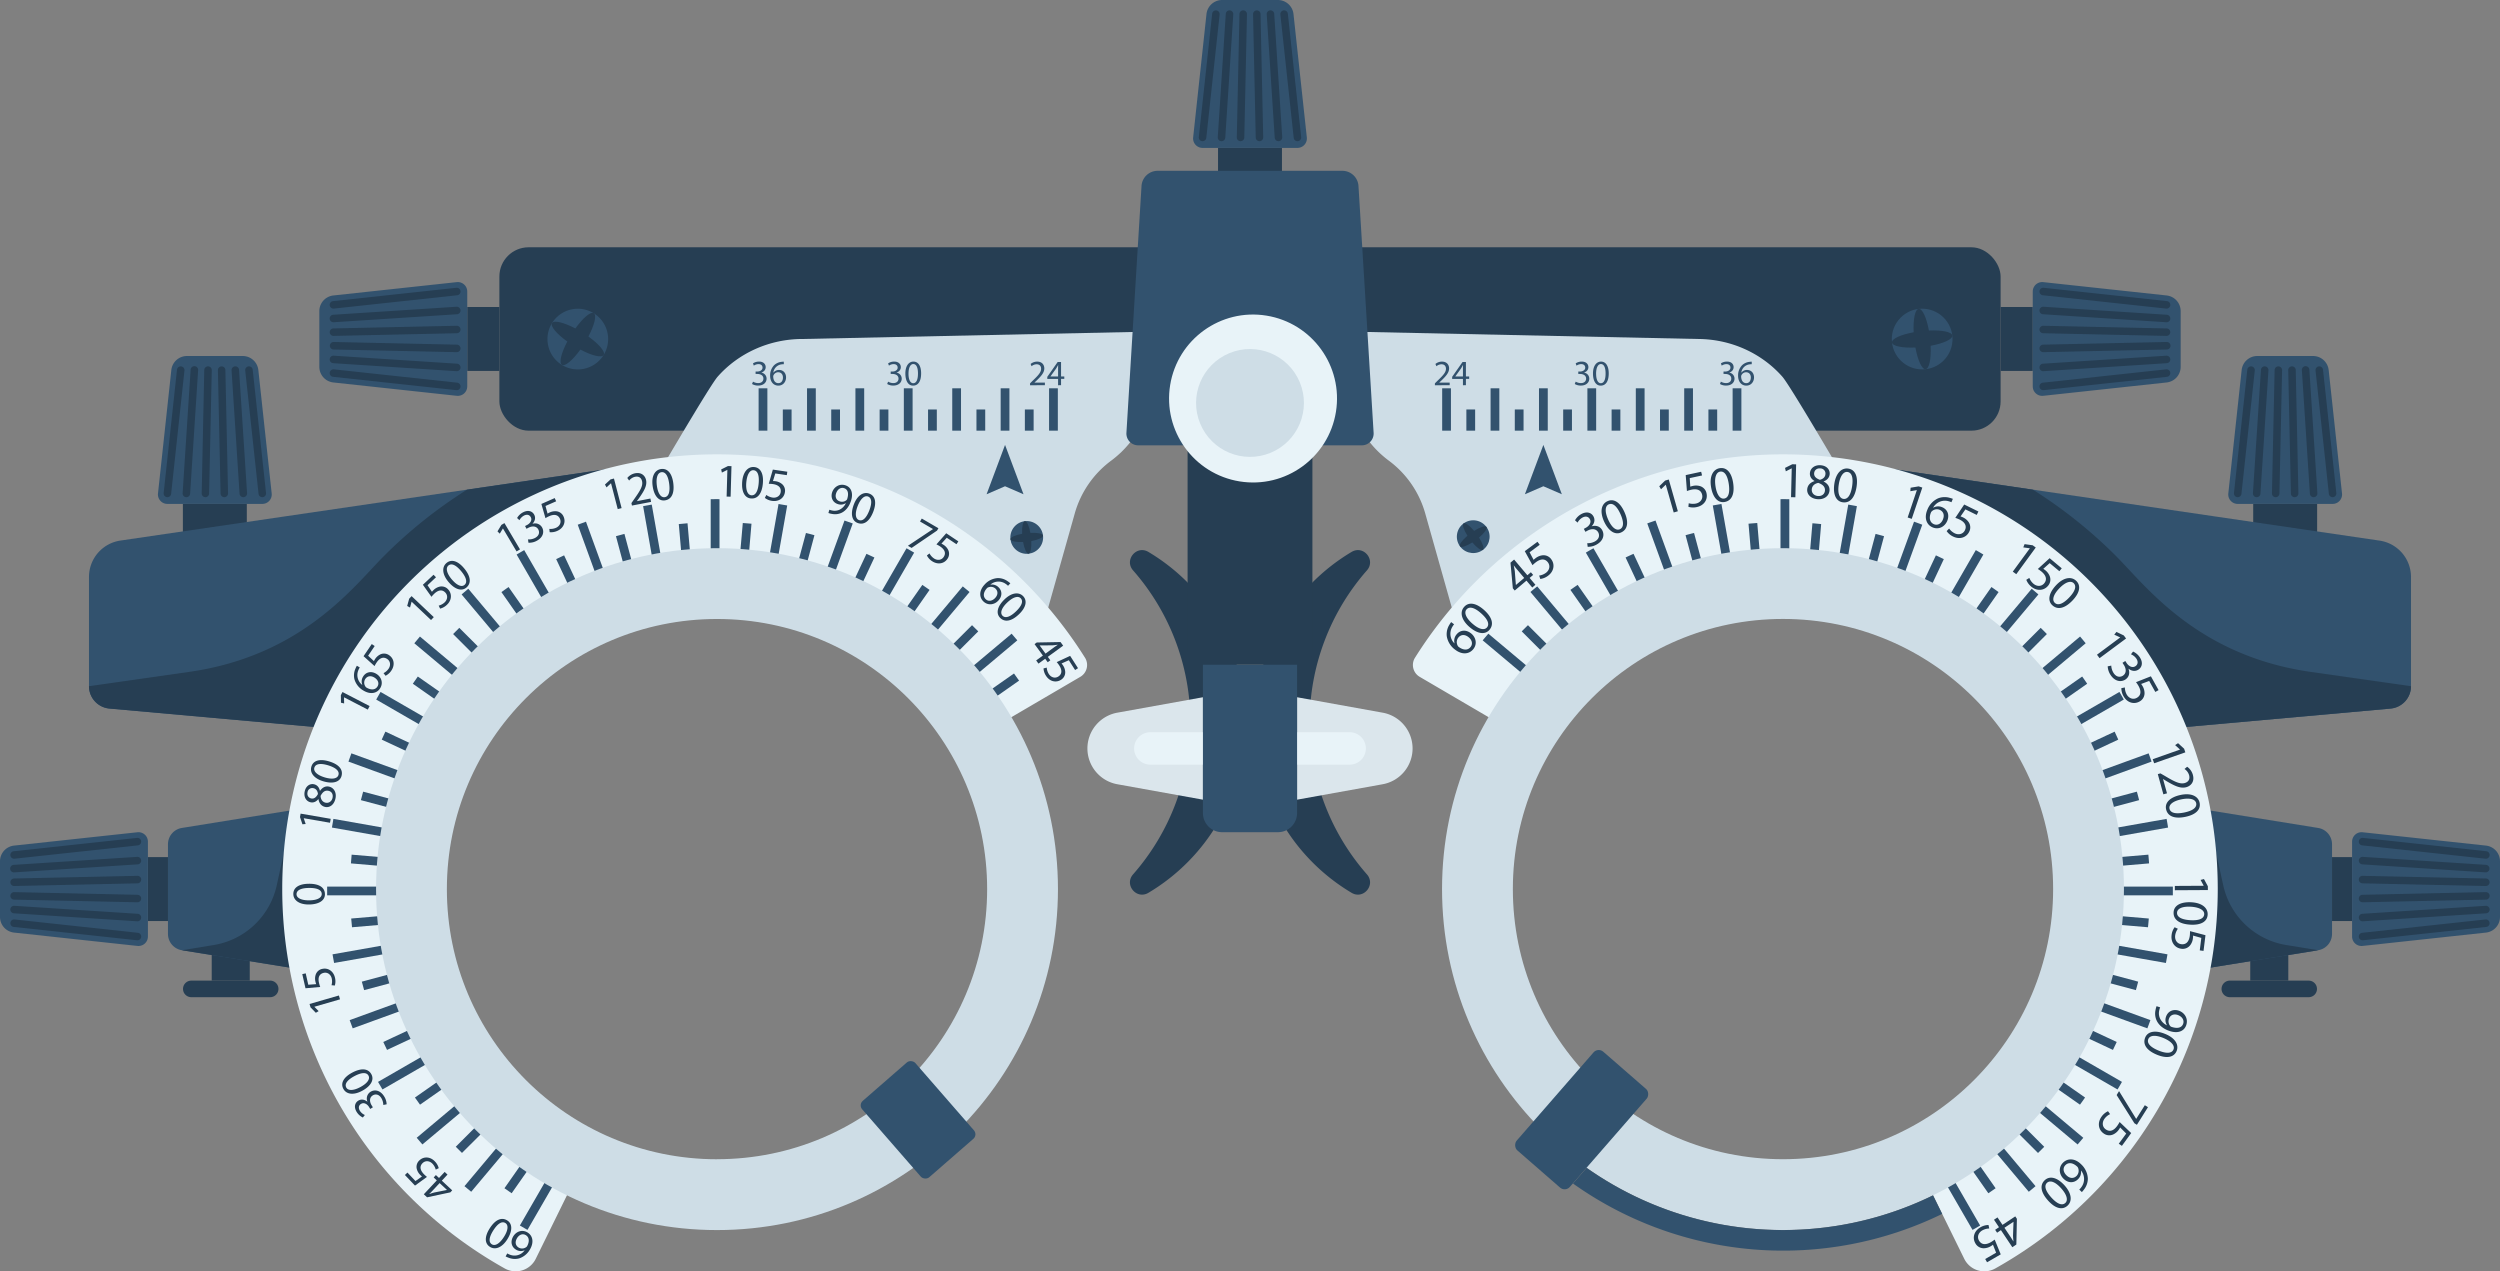 <?xml version="1.0" encoding="UTF-8"?>
<svg xmlns="http://www.w3.org/2000/svg" id="_лой_1" data-name="—лой_1" viewBox="0 0 2062.84 1049.01">
  <rect x="0" y="0" width="2062.84" height="1049.01" fill="#808080" stroke="none"/>
  <defs>
    <style>.cls-1{fill:#263e53}.cls-2{fill:#32526e}.cls-3{fill:#cedde6}.cls-4{fill:#dbe6ec}.cls-5{fill:#e8f3f8}</style>
  </defs>
  <path class="cls-1" transform="rotate(90 2270.7 651.17)" d="M2035.33 1009.92H2072.97V1062.67H2035.33z"></path>
  <path class="cls-2" d="M2090.06 907.07l11 101.76a7.81 7.81 0 0 1-7.76 8.65H2015a7.8 7.8 0 0 1-7.76-8.65l11-101.76a13 13 0 0 1 13-11.64h45.88a13 13 0 0 1 12.94 11.64z" transform="translate(-168.58 -601.68)"></path>
  <path class="cls-1" d="M2093.29 1011.93h.34a3.11 3.11 0 0 0 2.75-3.42l-11-101.76a3.1 3.1 0 0 0-6.17.66l11 101.76a3.11 3.11 0 0 0 3.08 2.76zm-15.66 0h.21a3.09 3.09 0 0 0 2.89-3.3l-6.59-101.76a3.11 3.11 0 1 0-6.2.4l6.6 101.76a3.1 3.1 0 0 0 3.09 2.9zm-15.63 0h.07a3.09 3.09 0 0 0 3-3.17L2062.88 907a3.1 3.1 0 1 0-6.2.14l2.2 101.76a3.09 3.09 0 0 0 3.12 3.03zm-15.68 0a3.1 3.1 0 0 0 3.1-3l2.2-101.76a3.1 3.1 0 0 0-3-3.17 3.06 3.06 0 0 0-3.17 3l-2.2 101.76a3.09 3.09 0 0 0 3 3.17zm-15.66 0a3.11 3.11 0 0 0 3.1-2.9l6.59-101.76a3.1 3.1 0 1 0-6.19-.4l-6.6 101.76a3.11 3.11 0 0 0 2.9 3.3zm-15.66 0a3.09 3.09 0 0 0 3.08-2.77l11-101.76a3.1 3.1 0 0 0-6.17-.66l-11 101.76a3.11 3.11 0 0 0 2.76 3.42z" transform="translate(-168.58 -601.68)"></path>
  <path class="cls-2" d="M1702.81 1028.19l113.85 25.81 106.83 151.91 217.63-19.55a18.56 18.56 0 0 0 16.87-18.46v-90.11a30.36 30.36 0 0 0-26.12-30.06l-416.14-61.14z" transform="translate(-168.58 -601.68)"></path>
  <path class="cls-1" d="M1196.08 1197.74a163.57 163.57 0 0 1-79.9 140.63c-9.85 5.88-20.22-6.62-12.65-15.23a190 190 0 0 0 0-250.8c-7.57-8.61 2.8-21.11 12.65-15.24a163.6 163.6 0 0 1 79.9 140.64zm7.84 0a163.57 163.57 0 0 0 79.9 140.63c9.85 5.88 20.22-6.62 12.65-15.23a190 190 0 0 1 0-250.8c7.57-8.61-2.8-21.11-12.65-15.24a163.6 163.6 0 0 0-79.9 140.64z" transform="translate(-168.58 -601.68)"></path>
  <path class="cls-1" d="M979.92 354.77h103v182.84a10.85 10.85 0 0 1-10.85 10.85h-81.3a10.85 10.85 0 0 1-10.85-10.85V354.77z"></path>
  <rect class="cls-1" x="412.06" y="204.04" width="1238.71" height="151.32" rx="24.1"></rect>
  <path class="cls-3" d="M1118.6 875.28l-287.7 6.1c-27.95 0-53.32 12-70.19 31.14-10.13 11.5-109.1 183.69-109.1 183.69l379.72 14.5 24.15-85.63a81.88 81.88 0 0 1 30.12-43.41c20.84-15.56 33-39.3 33-64.43z" transform="translate(-168.58 -601.68)"></path>
  <path class="cls-1" transform="rotate(90 562.4 651.17)" d="M327.03 1009.92H364.67V1062.67H327.03z"></path>
  <path class="cls-1" transform="rotate(90 1416.55 357.42)" d="M1181.18 716.18H1218.82V768.93H1181.18z"></path>
  <path class="cls-1" d="M385.54 253.32H412.06V306.07H385.54z"></path>
  <path class="cls-2" d="M697.19 1028.19L583.34 1054l-106.83 151.87-217.63-19.55a18.56 18.56 0 0 1-16.88-18.46v-90.11a30.36 30.36 0 0 1 26.12-30.06l416.14-61.14z" transform="translate(-168.58 -601.68)"></path>
  <path class="cls-1" d="M697.19 1028.2L583.34 1054l-106.83 151.9-217.63-19.55a18.55 18.55 0 0 1-16.88-18.49l82.58-11.77c93.89-13.39 136.32-71.13 160.8-95.61a391.23 391.23 0 0 1 68.62-54.79l130.25-19.14zm1005.62 0l113.85 25.8 106.83 151.9 217.63-19.55a18.55 18.55 0 0 0 16.87-18.46l-82.58-11.77c-93.89-13.39-136.32-71.13-160.8-95.61a391.23 391.23 0 0 0-68.63-54.79l-130.25-19.14z" transform="translate(-168.58 -601.68)"></path>
  <path class="cls-1" d="M174.69 782.03H206.09V809.14H174.69z"></path>
  <path class="cls-2" d="M435.43 1404.59l-116.8-18.84a13.62 13.62 0 0 1-11.45-13.45v-74a13.62 13.62 0 0 1 11.45-13.45l116.8-18.85z" transform="translate(-168.58 -601.68)"></path>
  <path class="cls-1" d="M435.43 1266v138.6l-116.8-18.84 26.29-4.3a63.75 63.75 0 0 0 52-49.2l13.7-62.26z" transform="translate(-168.58 -601.68)"></path>
  <path class="cls-1" d="M122.05 707.23H138.6V759.98H122.05z"></path>
  <path class="cls-1" d="M391.5 1424.5h-65.07a6.83 6.83 0 0 1-6.83-6.83 6.83 6.83 0 0 1 6.83-6.84h65.07a6.84 6.84 0 0 1 6.84 6.84 6.83 6.83 0 0 1-6.84 6.83z" transform="translate(-168.58 -601.68)"></path>
  <path class="cls-4" d="M1090.54 1248.79l70.62 12.73V1177l-70.62 12.73a30 30 0 0 0-24.69 29.55 30 30 0 0 0 24.69 29.51zm218.92 0l-70.62 12.73V1177l70.62 12.73a30 30 0 0 1 24.69 29.55 30 30 0 0 1-24.69 29.51z" transform="translate(-168.58 -601.68)"></path>
  <path class="cls-5" d="M1282.23 1232.62h-164.46a13.38 13.38 0 0 1-13.38-13.37 13.38 13.38 0 0 1 13.38-13.38h164.46a13.38 13.38 0 0 1 13.38 13.38 13.38 13.38 0 0 1-13.38 13.37z" transform="translate(-168.58 -601.68)"></path>
  <path class="cls-2" d="M992.58 548.47h77.69v122.4a15.8 15.8 0 0 1-15.8 15.8h-46.09a15.8 15.8 0 0 1-15.8-15.8v-122.4z"></path>
  <path class="cls-5" d="M610.62 1640.42a18.43 18.43 0 0 1-25.6 7.89 358.7 358.7 0 1 1 478.79-504 11.32 11.32 0 0 1-3.81 15.84l-74.44 43.58c-46.7-79.76-133-129.32-225.35-129.32-143.86 0-260.91 117-260.91 260.91 0 100.31 56 190.11 146.08 234.36z" transform="translate(-168.58 -601.68)"></path>
  <path class="cls-1" d="M587.14 1635.92a12.21 12.21 0 0 0 2.31 1.1 10.25 10.25 0 0 0 12-3.6l-.1-.06a7.52 7.52 0 0 1-6.74-.4c-3.9-2.15-5.09-6.49-2.71-10.8 2.23-4 7-6.25 11.62-3.72s5.78 8 2.61 13.72a15.88 15.88 0 0 1-9.22 7.88 13.78 13.78 0 0 1-8.87-.65 16.3 16.3 0 0 1-2.26-1zm7.88-12.26c-1.74 3.16-1 6 1.75 7.57a5.62 5.62 0 0 0 5.78-.35 2.9 2.9 0 0 0 1.07-1.14c1.94-3.67 1.76-7.27-1.36-9-2.58-1.42-5.49-.24-7.26 2.92zm-22.38-8.38c4.59-7.24 9.81-9.54 14.53-6.54 4.16 2.64 4.51 8.32.1 15.4s-10.1 9.12-14.42 6.38c-4.49-2.84-4.51-8.46-.21-15.24zm11.77 7c3.52-5.53 3.81-9.76 1.19-11.42-3-1.87-6.54.68-10 6.11-3.33 5.25-4.17 9.54-1.18 11.43 2.58 1.6 6.31-.32 9.99-6.12zm-46.58-51.4l-4.68 5 8.56 8-1.53 1.65-19.2 4.1-2.69-2.51 10.71-11.45-2.58-2.41 1.82-2 2.58 2.41 4.68-5zm-6.51 7l-5.74 6.16c-.9 1-1.82 1.9-2.78 2.81l.09.08c1.57-.55 2.76-.92 4.07-1.29l10.35-2.07.06-.06zm-26.55-8.67l6.63 7 5.36-3.77a12.67 12.67 0 0 1-1.52-1.38 10.65 10.65 0 0 1-2.77-4.87 7.16 7.16 0 0 1 2.21-7.07c3.56-3.4 8.93-3.11 12.7.85a12.32 12.32 0 0 1 3.21 5.62l-2.47 1.18a11.22 11.22 0 0 0-2.7-4.87c-2.22-2.33-5.64-2.88-8.08-.55s-2.52 5.45.95 9.1a26.18 26.18 0 0 0 2.61 2.34l-9.89 7.17-8.32-8.74zm-19.92-55.78a11.31 11.31 0 0 0-1.57-5.59c-2.3-3.73-5.39-3.42-7.15-2.29-3 1.89-2.61 5.39-.88 8.2l1 1.61-2.18 1.35-1-1.62c-1.3-2.12-4-4.12-6.58-2.55-1.72 1-2.56 3.08-.92 5.76a9.25 9.25 0 0 0 4.07 3.41l-1.65 2.07a12.12 12.12 0 0 1-5.11-4.6c-2.6-4.23-1.27-7.69 1.34-9.3 2.21-1.36 4.91-1.2 7.49.85h.07a6.56 6.56 0 0 1 2.56-8.18c3.44-2.12 8.09-1.29 11.26 3.86a12.8 12.8 0 0 1 2 6.47zm-25.66-26.69c7.55-4 13.22-3.49 15.86 1.43 2.33 4.34-.16 9.46-7.47 13.48s-13.27 3-15.69-1.53c-2.52-4.68.22-9.58 7.3-13.38zm6.81 11.88c5.78-3.1 8.11-6.64 6.64-9.37-1.65-3.08-6-2.62-11.7.42-5.47 2.94-8.31 6.27-6.64 9.38 1.41 2.63 5.7 2.82 11.7-.43zm-38-66.24v.07l3.5 3.55-2.32 1.36-4.37-4.47-.81-2.79 24.22-7 .92 3.17zm-7.17-27.55l2.11 9.38 6.53-.48a13.29 13.29 0 0 1-.6-2 10.56 10.56 0 0 1 .13-5.59 7.18 7.18 0 0 1 5.52-5c4.81-1.08 9.26 1.93 10.46 7.27a12.22 12.22 0 0 1-.13 6.47l-2.72-.26a11.28 11.28 0 0 0 .18-5.57c-.71-3.14-3.36-5.37-6.65-4.62s-5 3.38-3.85 8.3a24.76 24.76 0 0 0 1 3.34l-12.16 1.07-2.65-11.68zm2.46-73.92c8.57-.1 13.34 3 13.4 8.61.05 4.93-4.52 8.32-12.86 8.49s-13.15-3.5-13.21-8.62c-.06-5.32 4.64-8.39 12.67-8.48zm.54 13.68c6.55-.07 10.26-2.13 10.22-5.23 0-3.49-4.13-5.11-10.57-5-6.2.06-10.26 1.7-10.22 5.23.03 2.95 3.74 5.08 10.57 5zm-4.62-67.77v.07l1.58 4.72-2.67.21-2-5.93.49-2.86 24.84 4.29-.56 3.25zm17.55-9.33c-3.1-.73-4.85-3.09-5.42-6.42h-.13c-1.92 2.42-4.31 3.09-6.43 2.59-3.89-.91-5.76-4.82-4.74-9.12 1.12-4.76 4.66-6.44 7.72-5.72 2.08.49 4.06 2 4.79 5.4h.11c1.93-2.77 4.53-4.15 7.51-3.45 4.27 1 6.28 5.34 5.17 10-1.21 5.23-5 7.57-8.58 6.72zm-11.47-7c2.46.58 4.22-1 5.64-3.62-.22-2.28-1.35-4.26-3.58-4.79a3.92 3.92 0 0 0-5 3.21c-.63 2.76.83 4.71 2.94 5.2zm14.43-6.25c-3-.7-4.91 1-6.63 4.14.15 3.06 1.67 5 4 5.61s5.1-.68 5.84-3.81-.68-5.35-3.21-5.94zm.38-24.31c8.21 2.46 11.83 6.86 10.23 12.21-1.42 4.72-6.8 6.59-14.81 4.27s-11.51-7.26-10-12.16c1.48-5.09 6.89-6.63 14.58-4.32zm-3.56 13.22c6.28 1.88 10.42 1 11.31-2 1-3.35-2.41-6.11-8.58-8-5.94-1.78-10.3-1.43-11.31 2-.86 2.9 2.04 6.03 8.58 8zm15.91-66.1v.07l.08 5-2.61-.6-.09-6.25 1.34-2.58 22.39 11.59-1.52 2.92zm13-24.62a12.27 12.27 0 0 0-1.18 2.28 10.24 10.24 0 0 0 3.2 12.12l.06-.1a7.51 7.51 0 0 1 .62-6.72c2.29-3.83 6.66-4.88 10.89-2.36 4 2.37 6 7.25 3.33 11.75s-8.16 5.51-13.79 2.15a15.76 15.76 0 0 1-7.57-9.49 13.64 13.64 0 0 1 .94-8.83 15.41 15.41 0 0 1 1.1-2.23zm12 8.29c-3.1-1.85-6-1.2-7.63 1.5a5.61 5.61 0 0 0 .18 5.78 3 3 0 0 0 1.1 1.11c3.61 2.06 7.21 2 9-1.06 1.52-2.53.44-5.48-2.66-7.33zm.29-25.97l-5.41 8 4.8 4.45a14.46 14.46 0 0 1 1-1.79 10.76 10.76 0 0 1 4.18-3.72 7.18 7.18 0 0 1 7.39.67c4.07 2.77 4.91 8.08 1.83 12.6a12.31 12.31 0 0 1-4.82 4.32l-1.67-2.17a11.28 11.28 0 0 0 4.19-3.67c1.81-2.66 1.63-6.11-1.15-8s-5.87-1.32-8.71 2.84a28.45 28.45 0 0 0-1.74 3l-9.08-8.16 6.79-10zm30.51-36.57h-.05l-1.3 4.81-2.34-1.31 1.65-6 2-2.11 18.3 17.33-2.27 2.39zm20.09-20.18l-7 6.58L525 1090a14.22 14.22 0 0 1 1.4-1.52 10.57 10.57 0 0 1 4.89-2.72 7.19 7.19 0 0 1 7.06 2.26c3.36 3.59 3 9-1 12.7a12.37 12.37 0 0 1-5.64 3.16l-1.15-2.48a11.25 11.25 0 0 0 4.88-2.66c2.35-2.21 2.93-5.62.62-8.08s-5.43-2.56-9.11.88a27 27 0 0 0-2.36 2.59l-7.08-9.94 8.8-8.25zm23.27-7.3c5.48 6.59 6 12.26 1.76 15.83-3.79 3.15-9.31 1.73-14.7-4.64s-5.57-12.41-1.63-15.68c4.09-3.4 9.44-1.69 14.57 4.49zm-10.29 9c4.19 5 8.12 6.62 10.51 4.64 2.69-2.23 1.37-6.43-2.75-11.39-4-4.77-7.79-6.89-10.5-4.63-2.3 1.95-1.64 6.14 2.74 11.42zm42.27-41.94h-.07l-2.57 4.27-1.89-1.9 3.24-5.34 2.51-1.48 12.84 21.7-2.84 1.68zm20.65 9.01a11.44 11.44 0 0 0 5.7-1.14c3.9-2 3.83-5.1 2.84-7-1.65-3.12-5.17-3-8.1-1.51l-1.68.88-1.17-2.28 1.69-.87c2.21-1.13 4.42-3.71 3.06-6.36-.92-1.8-2.88-2.8-5.67-1.37a9.27 9.27 0 0 0-3.73 3.79l-1.93-1.8a12 12 0 0 1 5-4.74c4.41-2.27 7.76-.67 9.16 2.06 1.19 2.31.82 5-1.43 7.4v.07a6.58 6.58 0 0 1 8 3.2c1.84 3.59.66 8.16-4.73 10.93a12.8 12.8 0 0 1-6.61 1.47zm23.24-31.45l-8.8 3.86 1.71 6.32a15.65 15.65 0 0 1 1.82-1 10.87 10.87 0 0 1 5.52-.94 7.21 7.21 0 0 1 5.91 4.48c2 4.52-.13 9.46-5.14 11.66a12.37 12.37 0 0 1-6.37 1.11l-.27-2.73a11.26 11.26 0 0 0 5.5-.89c2.95-1.29 4.63-4.31 3.27-7.4s-4.27-4.23-8.88-2.2a25.82 25.82 0 0 0-3.09 1.65l-3.37-11.73 11-4.85zm45.29-14.86h-.07l-3.65 3.38-1.3-2.35 4.6-4.23 2.82-.73 6.31 24.41-3.19.82zm17.23 18.38l-.41-2.05 2.13-3.06c5.15-7.25 7.38-11 6.69-14.75-.49-2.51-2.16-4.6-5.85-3.88a8.63 8.63 0 0 0-4.85 3.12l-1.52-2.15a11.08 11.08 0 0 1 6.51-3.88c5.33-1 8.29 2.18 9 5.72.9 4.57-1.7 8.91-5.94 15l-1.62 2.22v.07l11.12-2.17.54 2.78zm34.11-18.61c1.12 8.5-1.41 13.61-7 14.35-4.88.64-8.8-3.49-10-11.75s1.89-13.48 7-14.15c5.32-.68 8.94 3.59 10 11.55zm-13.53 2.19c.86 6.5 3.35 9.92 6.43 9.51 3.46-.45 4.58-4.71 3.73-11.1-.81-6.15-2.93-10-6.43-9.51-2.96.39-4.63 4.29-3.73 11.1zm58.18-13.02h-.08l-4.45 2.24-.58-2.61 5.59-2.79 2.91.08-.71 25.2-3.3-.09zm29.29 11.08c-.74 8.53-4.31 13-9.87 12.5-4.91-.42-7.84-5.3-7.2-13.62s4.75-12.75 9.85-12.31c5.29.45 7.9 5.43 7.22 13.43zm-13.67-.79c-.57 6.53 1.12 10.41 4.21 10.68 3.48.3 5.49-3.62 6-10 .53-6.18-.7-10.38-4.22-10.68-2.93-.28-5.37 3.16-5.99 10zm33.42-5.94l-9.51-1.41-1.91 6.27a14.4 14.4 0 0 1 2.06.14 10.69 10.69 0 0 1 5.17 2.14 7.2 7.2 0 0 1 2.63 6.94c-.72 4.87-5.14 7.95-10.55 7.15a12.39 12.39 0 0 1-6-2.46l1.22-2.44a11.37 11.37 0 0 0 5.13 2.16c3.19.48 6.22-1.19 6.71-4.53s-1.37-5.85-6.36-6.59a25.79 25.79 0 0 0-3.49-.24l3.38-11.73 11.94 1.76zm35.11 28.51a14.05 14.05 0 0 0 2.66.72 9.47 9.47 0 0 0 5.76-.74 11.07 11.07 0 0 0 5.21-5.39h-.11a7.4 7.4 0 0 1-6.48.79c-4.32-1.36-6.07-5.49-4.77-9.6 1.44-4.55 6-7.5 10.91-5.94s6.68 6.5 4.74 12.64c-1.67 5.29-4.61 8.43-7.7 10a12.62 12.62 0 0 1-8 1 16 16 0 0 1-3-.76zm5.56-13.45c-1 3 .19 5.67 3 6.56a5.63 5.63 0 0 0 5.53-1 2.17 2.17 0 0 0 .67-1.09c1.3-4.1.78-7.72-2.63-8.8-2.77-.89-5.5.93-6.57 4.33zm30.67 15.1c-3.07 8-7.73 11.28-12.95 9.28-4.59-1.77-6.05-7.27-3.14-15.08s8.1-10.93 12.88-9.09c4.96 1.9 6.07 7.4 3.21 14.89zm-12.92-4.54c-2.34 6.12-1.8 10.32 1.1 11.43 3.26 1.25 6.27-2 8.58-8 2.22-5.8 2.2-10.17-1.1-11.43-2.8-1.03-6.12 1.63-8.58 8zm66.68 18.18l-1.13 1.94-21 14.31-3.05-1.77 20.68-13.76v-.07l-10.66-6.2 1.42-2.44zm14.88 13.19l-8-5.34-4.4 4.86a13.41 13.41 0 0 1 1.8 1 10.56 10.56 0 0 1 3.76 4.14 7.2 7.2 0 0 1-.59 7.39c-2.73 4.1-8 5-12.59 2a12.21 12.21 0 0 1-4.36-4.78l2.14-1.69a11.39 11.39 0 0 0 3.72 4.16c2.68 1.78 6.13 1.57 8-1.24s1.26-5.88-2.93-8.67a26 26 0 0 0-3.06-1.71l8.07-9.17 10 6.69zm42.57 34.31a12.66 12.66 0 0 0-2-1.63 10.23 10.23 0 0 0-12.52.61l.08.08a7.5 7.5 0 0 1 6.44 2c3.28 3 3.39 7.53 0 11.14-3.14 3.39-8.35 4.38-12.19.82s-3.69-9.14.77-13.95a15.85 15.85 0 0 1 10.86-5.43 13.69 13.69 0 0 1 8.45 2.75 18.36 18.36 0 0 1 2 1.55zm-10.6 10c2.45-2.65 2.42-5.64.12-7.78a5.63 5.63 0 0 0-5.7-1 2.86 2.86 0 0 0-1.31.85c-2.77 3.1-3.46 6.63-.84 9.06 2.16 1.97 5.27 1.52 7.73-1.12zm19.64 13.46c-6.19 5.92-11.81 6.89-15.67 2.86-3.4-3.56-2.37-9.16 3.6-15s12-6.42 15.53-2.72 2.34 9.35-3.46 14.86zm-9.74-9.62c-4.74 4.53-6 8.56-3.89 10.8 2.41 2.52 6.51.91 11.16-3.54 4.48-4.29 6.33-8.25 3.89-10.8-2.07-2.16-6.2-1.21-11.16 3.54zm23.91 47.74l5.55-4-6.89-9.47 1.82-1.33 19.63-.37 2.16 3-12.66 9.22 2.08 2.86-2.17 1.57-2.07-2.85-5.55 4zm7.71-5.62l6.81-5c1.06-.78 2.15-1.52 3.26-2.24l-.07-.09c-1.64.24-2.89.38-4.24.5l-10.55.06h-.07zm24.42 13.55l-5.18-8.1-6 2.68a12.71 12.71 0 0 1 1.24 1.64 10.71 10.71 0 0 1 1.78 5.31 7.18 7.18 0 0 1-3.51 6.53c-4.15 2.65-9.37 1.34-12.31-3.27a12.24 12.24 0 0 1-2.08-6.13l2.65-.68a11.15 11.15 0 0 0 1.73 5.29c1.73 2.72 5 3.91 7.82 2.09s3.52-4.87.8-9.12a25.24 25.24 0 0 0-2.11-2.79l11.07-5.15 6.5 10.16z" transform="translate(-168.58 -601.68)"></path>
  <g>
    <path class="cls-2" d="M762.27 1013.58V1056H755v-42.41c1.73 0 3.45-.05 5.17-.05.72.02 1.42.02 2.1.04zm-24.34 43.33l-7.21.63-2.05-23.42c2.4-.25 4.81-.48 7.21-.67zm-24.17 2.99l-7.14 1.26-7.38-41.83q3.54-.68 7.13-1.29zm-23.83 5.1l-7 1.87-6.1-22.76c2.32-.66 4.64-1.3 7-1.9zm-23.29 7.16l-6.81 2.48-14.54-40c2.25-.87 4.52-1.71 6.8-2.5zm-22.57 9.15l-6.57 3.06-10-21.35c2.18-1 4.35-2.09 6.55-3.1zm-21.71 11.1l-6.27 3.61-21.22-36.77c2.06-1.26 4.14-2.47 6.25-3.66zm-20.63 12.94l-5.93 4.14-13.48-19.26c1.94-1.42 3.91-2.82 5.89-4.18zM582.29 1120l-5.56 4.66-27.26-32.49c1.82-1.58 3.66-3.15 5.51-4.69zm-18.09 16.36l-5.12 5.12-16.62-16.62q2.52-2.59 5.1-5.13zm-16.59 17.84l-4.65 5.54-32.51-27.27c1.52-1.87 3.06-3.73 4.63-5.56zm-14.97 19.21l-4.16 5.94-19.27-13.5q2-3 4.13-5.95zm-13.25 20.46l-3.62 6.27L479 1178.9c1.16-2.11 2.37-4.2 3.6-6.28zM508 1215.39l-3.06 6.57-21.38-10c1-2.21 2-4.41 3-6.58zm-9.51 22.44l-2.47 6.81-39.93-14.54c.77-2.28 1.58-4.56 2.42-6.81zM491 1261l-1.88 7-22.76-6.09c.59-2.35 1.19-4.69 1.85-7zm-5.45 23.76l-1.26 7.14-41.82-7.37q.55-3.58 1.21-7.16zm-3.37 24.13l-.63 7.21-23.4-2c.16-2.4.36-4.82.58-7.21zm-1.24 24.34v7.23h-42.41v-5.17-2.06zm1.52 31.56l-23.42 2c-.25-2.4-.48-4.81-.67-7.21l23.46-2zm3.62 24.09l-41.83 7.38c-.45-2.35-.88-4.74-1.29-7.13l41.86-7.39zm5.72 23.69l-22.77 6.1c-.65-2.31-1.29-4.64-1.89-7l22.79-6.12zm7.76 23.1l-39.95 14.54c-.87-2.25-1.71-4.52-2.5-6.8l40-14.55zm9.73 22.33l-21.35 10c-1.05-2.17-2.09-4.35-3.1-6.55l21.39-10zm11.65 21.41l-36.77 21.22c-1.26-2.06-2.47-4.14-3.66-6.25l36.82-21.24zm13.47 20.29l-19.26 13.48c-1.42-1.93-2.82-3.91-4.19-5.89l19.31-13.51zm15.19 19.07L517.11 1546c-1.58-1.82-3.15-3.66-4.69-5.51l32.54-27.3zm16.8 17.66L549.78 1553c-1.73-1.69-3.44-3.38-5.13-5.1l16.63-16.63zm18.26 16.12l-27.27 32.5c-1.87-1.52-3.73-3.06-5.56-4.62l27.29-32.54zm19.61 14.45l-13.5 19.27q-3-2-5.95-4.13l13.51-19.3zm20.79 12.73l-21.24 36.78c-2.11-1.16-4.2-2.37-6.28-3.6l21.25-36.8zm384.4-416.44l-19.3 13.52-4.15-5.93 19.26-13.48c1.42 1.94 2.82 3.91 4.19 5.89zm-1.46-33.23l-32.52 27.31-4.66-5.56 32.49-27.26c1.59 1.82 3.15 3.67 4.69 5.51zm-32.23-7.41l-16.63 16.63-5.12-5.12 16.62-16.62c1.74 1.69 3.44 3.38 5.13 5.11zm-7.18-32.49l-27.29 32.53-5.54-4.65 27.24-32.51c1.9 1.52 3.76 3.06 5.59 4.63zm-32.98-1.74l-13.52 19.3-5.94-4.16 13.5-19.27q3 2.03 5.96 4.13zm-12.73-30.75l-21.25 36.8-6.27-3.61 21.24-36.79c2.11 1.16 4.2 2.37 6.28 3.6zm-32.79 4.02l-10 21.38-6.56-3.06 10-21.36c2.18.97 4.38 1.98 6.56 3.04zm-17.88-28.1l-14.54 40-6.81-2.47 14.54-39.93c2.28.81 4.6 1.56 6.81 2.4zm-31.6 9.7l-6.11 22.79-7-1.88 6.1-22.74c2.4.54 4.68 1.18 7.01 1.83zm-22.48-24.53l-7.39 41.87-7.13-1.25 7.37-41.83c2.38.37 4.77.77 7.15 1.21zm-29.47 15.05l-2 23.46-7.22-.64 2.05-23.4c2.37.16 4.77.36 7.17.58z" transform="translate(-168.58 -601.68)"></path>
  </g>
  <path class="cls-3" d="M760.21 1054c-155.38 0-281.33 126-281.33 281.33s126 281.33 281.33 281.33 281.33-125.95 281.33-281.33S915.59 1054 760.21 1054zm0 504.23c-123.09 0-222.9-99.8-222.9-222.9s99.81-222.9 222.9-222.9 222.9 99.81 222.9 222.9-99.8 222.86-222.9 222.86z" transform="translate(-168.58 -601.68)"></path>
  <rect class="cls-2" x="897.07" y="1483.77" width="58.16" height="83.56" rx="4.94" transform="rotate(-41.05 38.468 1449.981)"></rect>
  <path class="cls-3" d="M1281.4 875.28l287.7 6.1c28 0 53.32 12 70.19 31.14 10.13 11.5 109.1 183.69 109.1 183.69l-379.72 14.5-24.15-85.63a81.88 81.88 0 0 0-30.12-43.41c-20.84-15.56-33-39.3-33-64.43z" transform="translate(-168.58 -601.68)"></path>
  <path class="cls-1" transform="rotate(180 1956.745 1096.43)" d="M2025.33 1383.72H2056.73V1410.83H2025.33z"></path>
  <path class="cls-2" d="M1964.57 1404.59l116.8-18.84a13.62 13.62 0 0 0 11.45-13.45v-74a13.62 13.62 0 0 0-11.45-13.45l-116.8-18.85z" transform="translate(-168.58 -601.68)"></path>
  <path class="cls-1" d="M1964.57 1266v138.6l116.8-18.84-26.29-4.3a63.75 63.75 0 0 1-52-49.2l-13.7-62.26z" transform="translate(-168.58 -601.68)"></path>
  <path class="cls-1" transform="rotate(180 2016.81 1034.45)" d="M2092.82 1308.92H2109.37V1361.67H2092.82z"></path>
  <path class="cls-1" d="M2008.5 1424.5h65.07a6.83 6.83 0 0 0 6.83-6.83 6.83 6.83 0 0 0-6.83-6.84h-65.07a6.84 6.84 0 0 0-6.84 6.84 6.83 6.83 0 0 0 6.84 6.83z" transform="translate(-168.58 -601.68)"></path>
  <path class="cls-5" d="M1789.38 1640.42a18.43 18.43 0 0 0 25.6 7.89 358.7 358.7 0 1 0-478.79-504 11.32 11.32 0 0 0 3.81 15.84l74.44 43.58c46.7-79.76 133-129.32 225.35-129.32 143.86 0 260.91 117 260.91 260.91 0 100.31-56 190.11-146.08 234.36z" transform="translate(-168.58 -601.68)"></path>
  <g>
    <path class="cls-2" d="M1637.73 1013.58V1056h7.27v-42.41c-1.73 0-3.45-.05-5.17-.05-.72.02-1.42.02-2.1.04zm24.34 43.33l7.21.63 2-23.42c-2.4-.25-4.81-.48-7.21-.67zm24.17 2.99l7.14 1.26 7.38-41.83q-3.54-.68-7.13-1.29zm23.83 5.1l7 1.87 6.1-22.76c-2.32-.66-4.64-1.3-7-1.9zm23.29 7.16l6.81 2.48 14.54-40c-2.25-.87-4.52-1.71-6.8-2.5zm22.57 9.15l6.57 3.06 10-21.35c-2.18-1-4.35-2.09-6.55-3.1zm21.71 11.1l6.27 3.61 21.22-36.77c-2.06-1.26-4.14-2.47-6.25-3.66zm20.63 12.94l5.93 4.14 13.48-19.26c-1.94-1.42-3.91-2.82-5.89-4.18zm19.44 14.65l5.56 4.66 27.26-32.49c-1.82-1.58-3.66-3.15-5.51-4.69zm18.09 16.36l5.12 5.12 16.62-16.62q-2.52-2.59-5.1-5.13zm16.59 17.84l4.65 5.54 32.51-27.27a272.59 272.59 0 0 0-4.63-5.56zm14.97 19.21l4.16 5.94 19.27-13.5q-2-3-4.13-5.95zm13.25 20.46l3.62 6.27 36.77-21.24c-1.16-2.11-2.37-4.2-3.6-6.28zm11.39 21.52l3.06 6.57 21.38-10c-1-2.21-2-4.41-3-6.58zm9.51 22.44l2.47 6.81 39.93-14.54c-.77-2.28-1.58-4.56-2.42-6.81zM1909 1261l1.88 7 22.76-6.09c-.59-2.35-1.19-4.69-1.85-7zm5.45 23.76l1.26 7.14 41.82-7.37q-.55-3.58-1.21-7.16zm3.37 24.13l.63 7.21 23.4-2c-.16-2.4-.36-4.82-.58-7.21zm1.24 24.34v7.23h42.41v-5.17-2.06zm-1.52 31.56l23.42 2c.25-2.4.48-4.81.67-7.21l-23.46-2zm-3.62 24.09l41.83 7.38c.45-2.35.88-4.74 1.29-7.13l-41.86-7.39zm-5.72 23.69l22.77 6.1c.65-2.31 1.29-4.64 1.89-7l-22.79-6.12zm-7.76 23.1l40 14.54c.87-2.25 1.71-4.52 2.5-6.8l-40-14.55zm-9.73 22.33l21.35 10c1-2.17 2.09-4.35 3.1-6.55l-21.39-10zm-11.65 21.41l36.77 21.22c1.26-2.06 2.47-4.14 3.66-6.25l-36.82-21.24zm-13.47 20.29l19.26 13.48c1.42-1.93 2.82-3.91 4.19-5.89l-19.3-13.51zm-15.19 19.07l32.49 27.26c1.58-1.82 3.15-3.66 4.69-5.51l-32.54-27.3zm-16.8 17.66l16.62 16.61c1.73-1.69 3.44-3.38 5.13-5.1l-16.63-16.63zm-18.26 16.12l27.27 32.5c1.87-1.52 3.73-3.06 5.56-4.62l-27.29-32.54zm-19.61 14.45l13.5 19.27q3-2 6-4.13l-13.51-19.3zm-20.79 12.73l21.24 36.78c2.11-1.16 4.2-2.37 6.28-3.6l-21.25-36.8zM1392 1130.06l32.52 27.31 4.66-5.56-32.49-27.26a341.95 341.95 0 0 0-4.69 5.51zm32.23-7.41l16.63 16.63 5.12-5.12-16.62-16.62c-1.74 1.69-3.44 3.38-5.13 5.11zm7.18-32.49l27.29 32.53 5.54-4.65-27.24-32.51c-1.9 1.52-3.76 3.06-5.59 4.63zm32.98-1.74l13.52 19.3 5.94-4.16-13.5-19.27q-3 2.03-5.96 4.13zm12.73-30.75l21.25 36.8 6.27-3.61-21.24-36.79c-2.11 1.16-4.2 2.37-6.28 3.6zm32.79 4.02l10 21.38 6.56-3.06-10-21.36c-2.18.97-4.38 1.98-6.56 3.04zm17.88-28.1l14.54 40 6.81-2.47-14.54-39.93c-2.28.81-4.6 1.56-6.81 2.4zm31.6 9.7l6.11 22.79 7-1.88-6.1-22.74c-2.35.54-4.68 1.18-7.01 1.83zm22.48-24.53l7.39 41.87 7.13-1.25-7.37-41.83c-2.38.37-4.77.77-7.15 1.21zm29.47 15.05l2 23.46 7.22-.64-2-23.4c-2.42.16-4.82.36-7.22.58z" transform="translate(-168.58 -601.68)"></path>
  </g>
  <path class="cls-3" d="M1358.46 1335.29c0 155.38 126 281.33 281.33 281.33s281.33-125.95 281.33-281.33S1795.17 1054 1639.79 1054s-281.33 125.91-281.33 281.29zm58.43 0c0-123.09 99.8-222.9 222.9-222.9s222.9 99.81 222.9 222.9-99.81 222.9-222.9 222.9-222.9-99.8-222.9-222.9z" transform="translate(-168.58 -601.68)"></path>
  <path class="cls-2" d="M1771.16 1603.32a299.2 299.2 0 0 1-304.65-25.08l11.26-12.92a281.66 281.66 0 0 0 285.85 22.68z" transform="translate(-168.58 -601.68)"></path>
  <rect class="cls-2" x="1444.77" y="1471.56" width="58.16" height="107.98" rx="5.7" transform="rotate(-138.95 1276.847 1256.3)"></rect>
  <path class="cls-2" d="M1292.27 969.14h-184.54a9.72 9.72 0 0 1-9.7-10.31l12.46-203.69a13.33 13.33 0 0 1 13.3-12.52h152.42a13.33 13.33 0 0 1 13.3 12.52L1302 958.83a9.72 9.72 0 0 1-9.73 10.31z" transform="translate(-168.58 -601.68)"></path>
  <circle class="cls-5" cx="1200" cy="934.18" r="69.09" transform="matrix(.16 -.99 .99 .16 -82.91 1367.36)"></circle>
  <circle class="cls-3" cx="1200" cy="934.18" r="44.49" transform="rotate(-22.5 -396.715 1057.093)"></circle>
  <g>
    <path class="cls-1" d="M1368.4 1116.84a13.56 13.56 0 0 0-1.56 2.28 11.08 11.08 0 0 0 1.84 13.43l.07-.1a8.14 8.14 0 0 1 1.56-7.13c3-3.81 7.79-4.35 12-1.09 3.94 3.06 5.5 8.57 2 13s-9.49 4.84-15.08.5a17.16 17.16 0 0 1-6.88-11.18 14.82 14.82 0 0 1 2.17-9.36 18.69 18.69 0 0 1 1.48-2.19zm11.78 10.47c-3.08-2.39-6.3-2.08-8.38.6a6.08 6.08 0 0 0-.59 6.23 3.13 3.13 0 0 0 1 1.34c3.6 2.68 7.47 3.09 9.84 0 1.95-2.48 1.21-5.78-1.87-8.17zm12.82-22.43c6.93 6.15 8.47 12.11 4.47 16.63-3.54 4-9.66 3.37-16.46-2.55s-8-12.35-4.31-16.48c3.77-4.3 9.76-3.35 16.3 2.4zm-9.51 11.35c5.3 4.7 9.76 5.74 12 3.23 2.5-2.82.41-7.09-4.8-11.71-5-4.45-9.45-6.08-12-3.23-2.18 2.42-.79 6.79 4.76 11.71zm49.42-29.77l-4.79-5.67-9.68 8.17-1.57-1.86-1.94-21.14 3-2.57 10.93 12.94 2.91-2.46 1.87 2.21-2.92 2.46 4.79 5.67zm-6.66-7.88l-5.87-6.95q-1.38-1.64-2.67-3.35l-.09.08c.38 1.76.63 3.09.87 4.54l.88 11.38.06.06zm12.81-27.37l-8.36 6.19 3.32 6.25a14.3 14.3 0 0 1 1.69-1.45 11.48 11.48 0 0 1 5.59-2.32 7.78 7.78 0 0 1 7.3 3.31c3.17 4.28 2.13 10-2.62 13.52a13.22 13.22 0 0 1-6.46 2.69l-.93-2.8a12.22 12.22 0 0 0 5.59-2.26c2.79-2.07 3.84-5.66 1.67-8.59s-5.51-3.43-9.9-.19a29.32 29.32 0 0 0-2.86 2.48l-6.36-11.57 10.48-7.75zm39.2-1.33a12.26 12.26 0 0 0 6.14-1.33c4.18-2.23 4-5.58 2.95-7.56-1.84-3.34-5.64-3.17-8.78-1.49l-1.81 1-1.3-2.44 1.81-1c2.36-1.26 4.71-4.08 3.19-6.93-1-1.92-3.16-3-6.15-1.37a9.93 9.93 0 0 0-4 4.15l-2.12-1.91a13 13 0 0 1 5.3-5.2c4.74-2.53 8.38-.87 9.94 2.06 1.33 2.47 1 5.37-1.42 8v.08c3.27-1 6.86-.06 8.65 3.31 2.06 3.85.86 8.81-4.91 11.89a13.92 13.92 0 0 1-7.12 1.71zm30.63-25.83c3.82 8.44 2.8 14.52-2.7 17-4.85 2.19-10.2-.87-14-9-3.77-8.33-2.25-14.54 2.79-16.82 5.24-2.4 10.33.91 13.91 8.82zm-13.31 6.48c2.92 6.46 6.57 9.23 9.62 7.84 3.44-1.55 3.27-6.31.4-12.65-2.77-6.11-6.15-9.41-9.62-7.84-2.98 1.33-3.46 5.89-.4 12.65zm47.51-28.87h-.08l-3.86 3.76-1.45-2.51 4.85-4.7 3-.86 7.48 26.2-3.42 1zM1573 994l-10.16 2.19.45 7.07a15.25 15.25 0 0 1 2.14-.63 11.45 11.45 0 0 1 6 .19 7.77 7.77 0 0 1 5.29 6c1.12 5.21-2.17 10-8 11.24a13.42 13.42 0 0 1-7-.2l.31-2.94a12.34 12.34 0 0 0 6 .24c3.4-.73 5.83-3.58 5.06-7.14s-3.61-5.4-8.94-4.25a27.78 27.78 0 0 0-3.63 1.09l-1-13.16 12.75-2.76zm25.68 6.3c1.36 9.16-1.28 14.73-7.26 15.62-5.26.78-9.56-3.62-11-12.53s1.81-14.59 7.28-15.41c5.72-.84 9.7 3.73 10.98 12.32zm-14.58 2.59c1.05 7 3.79 10.67 7.11 10.18 3.73-.56 4.87-5.18 3.84-12.06-1-6.64-3.33-10.74-7.1-10.18-3.2.48-4.95 4.72-3.85 12.06zm62.9-14.75h-.08l-4.8 2.44-.64-2.83 6-3 3.15.08-.63 27.17-3.57-.09zm12.77 17.3c.3-3.42 2.57-5.66 6-6.78v-.13c-2.88-1.69-4-4.14-3.76-6.48.38-4.3 4.27-6.9 9-6.48 5.26.47 7.6 4 7.3 7.38-.21 2.3-1.56 4.66-5 5.95v.1c3.27 1.63 5.14 4.2 4.85 7.5-.42 4.72-4.75 7.53-9.93 7.07-5.69-.47-8.81-4.16-8.46-8.13zm14.63 1.13c.29-3.29-1.86-5.09-5.45-6.45-3.25.63-5.15 2.57-5.38 5.16-.37 2.74 1.51 5.35 5 5.66 3.27.29 5.58-1.57 5.83-4.37zm-8.9-14.46c-.24 2.71 1.67 4.35 4.73 5.47 2.41-.59 4.35-2.1 4.57-4.56a4.24 4.24 0 0 0-4.2-4.84c-3.04-.27-4.89 1.59-5.1 3.93zm35 11.24c-1.42 9.15-5.6 13.68-11.57 12.76-5.26-.81-8.06-6.3-6.77-15.22s6.07-13.4 11.54-12.55c5.67.87 8.12 6.43 6.8 15.01zm-14.7-1.85c-1.08 7 .46 11.31 3.78 11.82 3.73.58 6.18-3.49 7.24-10.37 1-6.63 0-11.24-3.77-11.83-3.19-.49-6.11 3.04-7.25 10.38zm64.45 4.59h-.08l-5.31.91.23-2.89 6.66-1.12 3 1-8.73 25.82-3.37-1.14zm28.52 10a14.15 14.15 0 0 0-2.62-.9 11.07 11.07 0 0 0-12.45 5.34l.11.05a8.15 8.15 0 0 1 7.29-.4c4.45 1.84 6.26 6.35 4.23 11.28-1.9 4.61-6.8 7.57-12 5.42s-7.18-7.87-4.48-14.42a17.14 17.14 0 0 1 8.94-9.59 14.88 14.88 0 0 1 9.6-.4 19.89 19.89 0 0 1 2.56.83zm-7 14.14c1.49-3.61.33-6.63-2.81-7.92a6.08 6.08 0 0 0-6.16 1.08 3.28 3.28 0 0 0-1 1.36c-1.63 4.17-1 8 2.57 9.49 2.96 1.22 5.95-.41 7.43-4.01zm27.87-3.67l-9.34-4.59-4 5.83a14.42 14.42 0 0 1 2.06.82 11.55 11.55 0 0 1 4.63 3.91 7.78 7.78 0 0 1 .41 8c-2.35 4.78-7.91 6.49-13.21 3.88a13.27 13.27 0 0 1-5.36-4.5l2.06-2.12a12.24 12.24 0 0 0 4.57 3.93c3.13 1.53 6.8.81 8.41-2.46s.51-6.48-4.38-8.88a28.48 28.48 0 0 0-3.52-1.4l7.35-11 11.71 5.75zm43.82 27.57l-.07-.05-5.33-.73 1.08-2.69 6.68.94 2.54 1.85-16.07 22-2.88-2.1zm24.38 18.87l-8-6.66-5.29 4.7a15.43 15.43 0 0 1 1.82 1.29 11.57 11.57 0 0 1 3.56 4.89 7.79 7.79 0 0 1-1.49 7.88c-3.42 4.08-9.22 4.42-13.76.64a13.4 13.4 0 0 1-4.13-5.64l2.5-1.57a12.18 12.18 0 0 0 3.51 4.89c2.67 2.23 6.4 2.4 8.74-.39s2-6.17-2.14-9.66a28 28 0 0 0-3.09-2.2l9.74-8.91 10 8.36zm10.87 24.13c-6.39 6.71-12.41 8-16.78 3.88-3.86-3.67-3-9.77 3.13-16.36s12.62-7.54 16.63-3.73c4.17 3.96 3.01 9.92-2.98 16.21zm-11-9.9c-4.89 5.13-6.08 9.55-3.65 11.86 2.73 2.61 7.07.66 11.87-4.38 4.63-4.86 6.42-9.24 3.66-11.87-2.35-2.22-6.77-.99-11.89 4.39zm50.29 40.46v-.07l-4.88-2.28 1.83-2.25 6.05 2.91 1.88 2.52-21.88 16.24-2.13-2.86zm-7.34 23.2a12.39 12.39 0 0 0 1.84 6c2.57 4 5.9 3.57 7.78 2.3 3.18-2.11 2.69-5.88.75-8.88l-1.11-1.72 2.32-1.5 1.12 1.72c1.45 2.25 4.46 4.35 7.17 2.6 1.83-1.18 2.7-3.39.85-6.25a10 10 0 0 0-4.47-3.59l1.73-2.27a13 13 0 0 1 5.63 4.84c2.92 4.51 1.56 8.28-1.22 10.08-2.35 1.53-5.28 1.42-8.12-.73h-.07c1.26 3.18.63 6.84-2.57 8.91-3.67 2.37-8.71 1.59-12.27-3.9a13.89 13.89 0 0 1-2.3-7zm36.34 21.73l-5.06-9.08-6.63 2.5a14.55 14.55 0 0 1 1.23 1.86 11.53 11.53 0 0 1 1.58 5.84 7.78 7.78 0 0 1-4.21 6.82c-4.65 2.59-10.19.84-13.08-4.33a13.3 13.3 0 0 1-1.84-6.74l2.9-.57a12.2 12.2 0 0 0 1.52 5.83c1.7 3 5.13 4.53 8.31 2.75s4.11-5 1.45-9.79a28.07 28.07 0 0 0-2.09-3.15l12.28-4.84 6.35 11.39zm20.35 47.58v-.08l-4-3.63 2.42-1.6 5 4.58 1 3-25.73 9-1.18-3.36zm-18.29 20.22l2.18-.6 3.48 2c8.24 4.94 12.47 7 16.44 6 2.67-.74 4.77-2.71 3.69-6.63a9.3 9.3 0 0 0-3.76-5l2.19-1.83a12 12 0 0 1 4.72 6.7c1.56 5.66-1.66 9.11-5.41 10.15-4.85 1.34-9.74-1.09-16.61-5.15l-2.51-1.57h-.09l3.27 11.79-3 .82zm22.81 35.25c-9.07 1.88-14.78-.45-16-6.36-1.08-5.21 3.07-9.76 11.88-11.67s14.68 1 15.8 6.4c1.17 5.63-3.18 9.87-11.68 11.63zm-3.41-14.41c-6.94 1.44-10.44 4.39-9.76 7.68.77 3.69 5.44 4.56 12.26 3.15 6.57-1.36 10.53-3.94 9.76-7.67-.66-3.16-4.99-4.66-12.26-3.16zm18.46 71.29v-.08l-2.58-4.73 2.8-.73 3.22 5.94v3.14l-27.25.15v-3.56zm-11.03 32.1c-9.24-.55-14.14-4.28-13.79-10.31.32-5.31 5.51-8.61 14.51-8.17s13.91 4.78 13.58 10.3c-.34 5.73-5.63 8.69-14.3 8.18zm.46-14.8c-7.07-.41-11.22 1.52-11.41 4.87-.23 3.77 4.06 5.83 11 6.24 6.69.39 11.18-1.06 11.41-4.87.2-3.22-3.59-5.8-11-6.24zm7.33 36.03l1.28-10.31-6.82-1.91a14.4 14.4 0 0 1-.1 2.23 11.57 11.57 0 0 1-2.18 5.64 7.79 7.79 0 0 1-7.43 3c-5.28-.66-8.72-5.35-8-11.22a13.31 13.31 0 0 1 2.51-6.53l2.67 1.26a12.19 12.19 0 0 0-2.22 5.6c-.43 3.45 1.45 6.69 5.07 7.13s6.29-1.62 7-7a28.46 28.46 0 0 0 .17-3.78l12.77 3.36-1.61 12.94zm-32.68 47a14.84 14.84 0 0 0-.83 2.86 10.37 10.37 0 0 0 .69 6.25 12 12 0 0 0 5.74 5.73v-.12a8 8 0 0 1-.75-7c1.56-4.65 6.06-6.46 10.47-5 4.89 1.63 8 6.61 6.23 11.9s-7.16 7.11-13.76 4.9c-5.69-1.91-9-5.15-10.63-8.52a13.59 13.59 0 0 1-1-8.67 18.1 18.1 0 0 1 .88-3.29zm14.44 6.26c-3.22-1.08-6.14.11-7.15 3.13a6.07 6.07 0 0 0 1 6 2.44 2.44 0 0 0 1.16.75c4.42 1.48 8.34 1 9.57-2.68.98-2.99-.97-5.98-4.63-7.2zM1948.4 1472c-8.58-3.51-12-8.63-9.73-14.22 2-4.92 8-6.37 16.38-3s11.62 9 9.53 14.14c-2.18 5.27-8.15 6.37-16.18 3.08zm5.21-13.86c-6.56-2.68-11.1-2.19-12.38.92-1.42 3.49 2 6.83 8.41 9.46 6.21 2.54 10.93 2.62 12.38-.91 1.22-2.99-1.54-6.61-8.41-9.47zm-21.8 71.66l-2.06-1.29-14.67-23.28 2-3.23 14.09 22.86.07.05 7.11-11.28 2.59 1.63zm-14.96 15.62l6.15-8.42-5-5a14.79 14.79 0 0 1-1.17 1.9 11.5 11.5 0 0 1-4.64 3.88 7.76 7.76 0 0 1-8-1c-4.31-3.12-5-8.89-1.57-13.68a13.36 13.36 0 0 1 5.35-4.51l1.73 2.4a12.16 12.16 0 0 0-4.64 3.83c-2 2.81-2 6.55 1 8.7s6.29 1.61 9.49-2.8a28.75 28.75 0 0 0 2-3.23l9.55 9.12-7.66 10.55zm-32.6 37.83a12.94 12.94 0 0 0 1.81-2.1 11.07 11.07 0 0 0-.31-13.55l-.09.09a8.1 8.1 0 0 1-2.35 6.91c-3.36 3.45-8.23 3.45-12-.27-3.57-3.49-4.5-9.14-.54-13.19s10-3.74 15 1.21a17.17 17.17 0 0 1 5.57 11.89 14.78 14.78 0 0 1-3.22 9 17.31 17.31 0 0 1-1.72 2.07zm-10.52-11.74c2.79 2.73 6 2.78 8.4.35a6.1 6.1 0 0 0 1.29-6.13 3.21 3.21 0 0 0-.88-1.44c-3.27-3.08-7.08-3.92-9.77-1.16-2.23 2.28-1.83 5.66.96 8.38zm-15.17 20.84c-6.21-6.88-7.08-13-2.6-17 4-3.56 10-2.27 16.07 4.36 6.12 6.79 6.57 13.16 2.46 16.87-4.27 3.83-10.12 2.22-15.93-4.23zm10.7-10.22c-4.74-5.26-9-6.79-11.54-4.54-2.81 2.53-1.2 7 3.46 12.17 4.5 5 8.72 7.1 11.55 4.54 2.4-2.16 1.5-6.66-3.47-12.17zm-52.47 24.06l4.12 6.17 10.53-7 1.35 2-.45 21.22-3.31 2.22-9.41-14.09-3.17 2.12-1.61-2.41 3.17-2.12-4.12-6.17zm5.72 8.58l5.06 7.56c.79 1.19 1.54 2.4 2.27 3.63l.1-.07c-.19-1.79-.28-3.14-.35-4.6l.4-11.41v-.07zm-15.87 25.76l9-5.2-2.59-6.59a14 14 0 0 1-1.85 1.26 11.41 11.41 0 0 1-5.82 1.66 7.76 7.76 0 0 1-6.87-4.11c-2.67-4.62-1-10.18 4.13-13.14a13.3 13.3 0 0 1 6.73-1.94l.6 2.89a12.24 12.24 0 0 0-5.8 1.61c-3 1.74-4.46 5.19-2.64 8.35s5.09 4 9.81 1.31a29.59 29.59 0 0 0 3.12-2.14l5 12.21-11.29 6.52z" transform="translate(-168.58 -601.68)"></path>
  </g>
  <g>
    <path class="cls-2" d="M625.96 320.4H633.19V355.35H625.96z"></path>
    <path class="cls-2" d="M645.93 337.88H653.16V355.36H645.93z"></path>
    <path class="cls-2" d="M665.91 320.4H673.14V355.35H665.91z"></path>
    <path class="cls-2" d="M685.88 337.88H693.11V355.36H685.88z"></path>
    <path class="cls-2" d="M705.85 320.4H713.08V355.35H705.85z"></path>
    <path class="cls-2" d="M725.82 337.88H733.05V355.36H725.82z"></path>
    <path class="cls-2" d="M745.79 320.4H753.02V355.35H745.79z"></path>
    <path class="cls-2" d="M765.77 337.88H773V355.36H765.77z"></path>
    <path class="cls-2" d="M785.74 320.4H792.97V355.35H785.74z"></path>
    <path class="cls-2" d="M805.71 337.88H812.94V355.36H805.71z"></path>
    <path class="cls-2" d="M825.68 320.4H832.91V355.35H825.68z"></path>
    <path class="cls-2" d="M845.65 337.88H852.88V355.36H845.65z"></path>
    <path class="cls-2" d="M865.63 320.4H872.86V355.35H865.63z"></path>
  </g>
  <g>
    <path class="cls-2" transform="rotate(180 1517.555 638.715)" d="M1598.23 922.08H1605.46V957.03H1598.23z"></path>
    <path class="cls-2" transform="rotate(180 1497.585 647.455)" d="M1578.26 939.56H1585.49V957.04H1578.26z"></path>
    <path class="cls-2" transform="rotate(180 1477.61 638.715)" d="M1558.29 922.08H1565.52V957.03H1558.29z"></path>
    <path class="cls-2" transform="rotate(180 1457.64 647.455)" d="M1538.31 939.56H1545.54V957.04H1538.31z"></path>
    <path class="cls-2" transform="rotate(180 1437.67 638.715)" d="M1518.34 922.08H1525.57V957.03H1518.34z"></path>
    <path class="cls-2" transform="rotate(180 1417.695 647.455)" d="M1498.37 939.56H1505.6V957.04H1498.37z"></path>
    <path class="cls-2" transform="rotate(180 1397.725 638.715)" d="M1478.4 922.08H1485.63V957.03H1478.4z"></path>
    <path class="cls-2" transform="rotate(180 1377.75 647.455)" d="M1458.43 939.56H1465.66V957.04H1458.43z"></path>
    <path class="cls-2" transform="rotate(180 1357.78 638.715)" d="M1438.45 922.08H1445.68V957.03H1438.45z"></path>
    <path class="cls-2" transform="rotate(180 1337.81 647.455)" d="M1418.48 939.56H1425.71V957.04H1418.48z"></path>
    <path class="cls-2" transform="rotate(180 1317.835 638.715)" d="M1398.51 922.08H1405.74V957.03H1398.51z"></path>
    <path class="cls-2" transform="rotate(180 1297.865 647.455)" d="M1378.54 939.56H1385.77V957.04H1378.54z"></path>
    <path class="cls-2" transform="rotate(180 1277.895 638.715)" d="M1358.57 922.08H1365.8V957.03H1358.57z"></path>
  </g>
  <g>
    <path class="cls-2" d="M789.91 916.58a8.7 8.7 0 0 0 4.24 1.21c3.33 0 4.37-2.12 4.34-3.71 0-2.69-2.45-3.83-5-3.83h-1.44v-2h1.44c1.89 0 4.28-1 4.28-3.24 0-1.53-1-2.89-3.36-2.89a7 7 0 0 0-3.83 1.27l-.68-1.89a9.08 9.08 0 0 1 5-1.47c3.77 0 5.48 2.24 5.48 4.56 0 2-1.18 3.66-3.53 4.51v.06a5 5 0 0 1 4.27 4.93c0 3.06-2.39 5.74-7 5.74a9.76 9.76 0 0 1-5-1.29zm25.44-14.35a9.26 9.26 0 0 0-2 .12 7.77 7.77 0 0 0-6.66 6.8h.09a5.72 5.72 0 0 1 4.63-2.21c3.39 0 5.77 2.45 5.77 6.19 0 3.51-2.38 6.75-6.36 6.75s-6.78-3.18-6.78-8.16a12.05 12.05 0 0 1 3.24-8.64 10.46 10.46 0 0 1 6.13-2.83 13.49 13.49 0 0 1 1.89-.14zm-.74 11c0-2.74-1.56-4.39-4-4.39a4.25 4.25 0 0 0-3.71 2.36 2.17 2.17 0 0 0-.3 1.15c.06 3.15 1.51 5.48 4.22 5.48 2.29.05 3.79-1.83 3.79-4.55zm86.78 3.35a8.71 8.71 0 0 0 4.25 1.21c3.33 0 4.36-2.12 4.33-3.71 0-2.69-2.45-3.83-5-3.83h-1.45v-2H905c1.88 0 4.27-1 4.27-3.24 0-1.53-1-2.89-3.36-2.89a7 7 0 0 0-3.83 1.27l-.68-1.89a9.08 9.08 0 0 1 5-1.47c3.77 0 5.48 2.24 5.48 4.56 0 2-1.18 3.66-3.53 4.51v.06a5 5 0 0 1 4.27 4.93c0 3.06-2.39 5.74-7 5.74a9.77 9.77 0 0 1-5-1.29zm27.24-6.81c0 6.52-2.42 10.11-6.66 10.11-3.75 0-6.28-3.5-6.34-9.84s2.77-10 6.66-10c4.04.04 6.34 3.63 6.34 9.73zm-10.41.3c0 5 1.54 7.81 3.89 7.81 2.66 0 3.92-3.1 3.92-8 0-4.71-1.21-7.81-3.89-7.81-2.27.01-3.92 2.78-3.92 8zm100.28 9.49V918l2-2c4.89-4.65 7.1-7.13 7.13-10 0-1.94-.94-3.74-3.8-3.74a6.5 6.5 0 0 0-4.07 1.62L1019 902a8.38 8.38 0 0 1 5.42-1.94c4.12 0 5.86 2.83 5.86 5.57 0 3.53-2.56 6.39-6.6 10.28l-1.53 1.42v.06h8.61v2.15zm23.14 0v-5.22h-8.9v-1.71l8.55-12.23h2.8v11.91h2.68v2h-2.68v5.22zm0-7.25v-6.4q0-1.5.09-3h-.09c-.59 1.12-1.06 1.94-1.59 2.83l-4.69 6.51v.06z" transform="translate(-168.58 -601.68)"></path>
  </g>
  <g>
    <path class="cls-2" d="M1588.54 916.58a8.63 8.63 0 0 0 4.24 1.21c3.33 0 4.36-2.12 4.33-3.71 0-2.69-2.44-3.83-4.95-3.83h-1.44v-2h1.44c1.89 0 4.28-1 4.28-3.24 0-1.53-1-2.89-3.37-2.89a7 7 0 0 0-3.83 1.27l-.67-1.89a9.06 9.06 0 0 1 5-1.47c3.77 0 5.48 2.24 5.48 4.56 0 2-1.18 3.66-3.54 4.51v.06a5 5 0 0 1 4.28 4.93c0 3.06-2.39 5.74-7 5.74a9.73 9.73 0 0 1-5-1.29zm25.46-14.35a9.17 9.17 0 0 0-1.94.12 7.77 7.77 0 0 0-6.66 6.8h.09a5.71 5.71 0 0 1 4.62-2.21c3.39 0 5.78 2.45 5.78 6.19 0 3.51-2.39 6.75-6.37 6.75s-6.78-3.18-6.78-8.16a12.06 12.06 0 0 1 3.25-8.64 10.46 10.46 0 0 1 6.13-2.83 13.27 13.27 0 0 1 1.88-.14zm-.73 11c0-2.74-1.57-4.39-4-4.39a4.28 4.28 0 0 0-3.72 2.36 2.27 2.27 0 0 0-.29 1.15c.06 3.15 1.5 5.48 4.21 5.48 2.26.05 3.77-1.83 3.77-4.55zm-144.52 3.35a8.7 8.7 0 0 0 4.24 1.21c3.33 0 4.37-2.12 4.34-3.71 0-2.69-2.45-3.83-5-3.83h-1.44v-2h1.44c1.89 0 4.28-1 4.28-3.24 0-1.53-1-2.89-3.36-2.89a7 7 0 0 0-3.83 1.27l-.68-1.89a9.08 9.08 0 0 1 5-1.47c3.77 0 5.48 2.24 5.48 4.56 0 2-1.18 3.66-3.54 4.51v.06a5 5 0 0 1 4.28 4.93c0 3.06-2.39 5.74-7 5.74a9.73 9.73 0 0 1-5-1.29zm27.25-6.81c0 6.52-2.41 10.11-6.66 10.11-3.74 0-6.27-3.5-6.33-9.84s2.77-10 6.66-10 6.33 3.63 6.33 9.73zm-10.4.3c0 5 1.53 7.81 3.89 7.81 2.65 0 3.92-3.1 3.92-8 0-4.71-1.21-7.81-3.89-7.81-2.29.01-3.94 2.78-3.94 8zm-133.03 9.49V918l2-2c4.89-4.65 7.1-7.13 7.13-10 0-1.94-.94-3.74-3.8-3.74a6.5 6.5 0 0 0-4.07 1.62L1353 902a8.43 8.43 0 0 1 5.43-1.94c4.12 0 5.86 2.83 5.86 5.57 0 3.53-2.56 6.39-6.6 10.28l-1.53 1.42v.06h8.61v2.15zm23.14 0v-5.22h-8.9v-1.71l8.55-12.23h2.8v11.91h2.68v2h-2.68v5.22zm0-7.25v-6.4q0-1.5.09-3h-.09c-.59 1.12-1.06 1.94-1.59 2.83l-4.69 6.51v.06z" transform="translate(-168.58 -601.68)"></path>
  </g>
  <path class="cls-2" d="M814.06 407.83L829.3 367.1 844.54 407.83 829.3 401.23 814.06 407.83z"></path>
  <path class="cls-2" d="M1288.73 407.83L1273.49 367.1 1258.25 407.83 1273.49 401.23 1288.73 407.83z"></path>
  <g>
    <path class="cls-2" d="M309.94 907.07l-11 101.76a7.81 7.81 0 0 0 7.76 8.65H385a7.8 7.8 0 0 0 7.76-8.65l-11-101.76a13 13 0 0 0-13-11.64h-45.85a13 13 0 0 0-12.97 11.64z" transform="translate(-168.58 -601.68)"></path>
    <path class="cls-1" d="M306.71 1011.93h-.34a3.11 3.11 0 0 1-2.75-3.42l11-101.76a3.1 3.1 0 0 1 6.17.66l-11 101.76a3.11 3.11 0 0 1-3.08 2.76zm15.66 0h-.21a3.09 3.09 0 0 1-2.89-3.3l6.59-101.76a3.11 3.11 0 1 1 6.2.4l-6.6 101.73a3.1 3.1 0 0 1-3.09 2.93zm15.63 0a3.09 3.09 0 0 1-3-3.17L337.12 907a3.1 3.1 0 0 1 6.2.14l-2.2 101.76a3.09 3.09 0 0 1-3.12 3.03zm15.68 0a3.1 3.1 0 0 1-3.1-3l-2.2-101.76a3.1 3.1 0 0 1 3-3.17 3.06 3.06 0 0 1 3.17 3l2.2 101.76a3.09 3.09 0 0 1-3 3.17zm15.66 0a3.11 3.11 0 0 1-3.1-2.9l-6.59-101.76a3.1 3.1 0 1 1 6.19-.4l6.6 101.76a3.11 3.11 0 0 1-2.9 3.3zm15.66 0a3.09 3.09 0 0 1-3.08-2.77l-11-101.76a3.1 3.1 0 0 1 6.17-.66l11 101.76a3.11 3.11 0 0 1-2.76 3.42z" transform="translate(-168.58 -601.68)"></path>
  </g>
  <g>
    <path class="cls-2" d="M180.22 1371.2l101.76 11a7.8 7.8 0 0 0 8.65-7.76v-78.28a7.81 7.81 0 0 0-8.65-7.76l-101.76 11a13 13 0 0 0-11.64 13v45.88a13 13 0 0 0 11.64 12.92z" transform="translate(-168.58 -601.68)"></path>
    <path class="cls-1" d="M285.08 1374.44a1.83 1.83 0 0 1 0 .33 3.1 3.1 0 0 1-3.41 2.76l-101.76-11a3.1 3.1 0 1 1 .66-6.17l101.76 11a3.1 3.1 0 0 1 2.75 3.08zm0-15.66v.2a3.11 3.11 0 0 1-3.3 2.9l-101.78-6.6a3.1 3.1 0 1 1 .4-6.19l101.76 6.59a3.11 3.11 0 0 1 2.92 3.1zm0-15.66v.07a3.09 3.09 0 0 1-3.17 3L180.15 1344a3.1 3.1 0 0 1 .14-6.2l101.76 2.2a3.1 3.1 0 0 1 3.03 3.12zm0-15.66a3.09 3.09 0 0 1-3 3.1l-101.76 2.2a3.1 3.1 0 1 1-.14-6.2l101.76-2.2a3.09 3.09 0 0 1 3.17 3zm0-15.65a3.1 3.1 0 0 1-2.9 3.09l-101.76 6.6a3.11 3.11 0 1 1-.4-6.2l101.76-6.59a3.09 3.09 0 0 1 3.3 2.89zm0-15.66a3.1 3.1 0 0 1-2.77 3.08l-101.76 11a3.1 3.1 0 1 1-.66-6.17l101.76-11a3.09 3.09 0 0 1 3.41 2.75 1.88 1.88 0 0 1 .02.34z" transform="translate(-168.58 -601.68)"></path>
  </g>
  <g>
    <path class="cls-2" d="M443.71 917.28l101.76 11a7.81 7.81 0 0 0 8.65-7.76v-78.28a7.81 7.81 0 0 0-8.65-7.77l-101.76 11a13 13 0 0 0-11.64 13v45.88a13 13 0 0 0 11.64 12.93z" transform="translate(-168.58 -601.68)"></path>
    <path class="cls-1" d="M548.58 920.52v.34a3.11 3.11 0 0 1-3.42 2.75l-101.76-11a3.1 3.1 0 0 1 .67-6.17l101.76 11a3.1 3.1 0 0 1 2.75 3.08zm0-15.66v.21a3.1 3.1 0 0 1-3.3 2.89l-101.76-6.6a3.1 3.1 0 0 1 .4-6.19l101.76 6.6a3.1 3.1 0 0 1 2.9 3.09zm0-15.66v.07a3.11 3.11 0 0 1-3.17 3l-101.76-2.2a3.11 3.11 0 0 1 .13-6.21l101.76 2.2a3.11 3.11 0 0 1 3.04 3.14zm0-15.65a3.11 3.11 0 0 1-3 3.1l-101.76 2.2a3.11 3.11 0 0 1-3.17-3 3.07 3.07 0 0 1 3-3.17l101.76-2.2a3.12 3.12 0 0 1 3.17 3zm0-15.66a3.1 3.1 0 0 1-2.91 3.09l-101.76 6.6a3.1 3.1 0 0 1-.4-6.19l101.76-6.6a3.11 3.11 0 0 1 3.3 2.9c0 .06.01.13.01.2zm0-15.66a3.1 3.1 0 0 1-2.77 3.08l-101.76 11a3.1 3.1 0 0 1-.67-6.17l101.76-11a3.11 3.11 0 0 1 3.42 2.75c.01.11.02.23.02.34z" transform="translate(-168.58 -601.68)"></path>
  </g>
  <path class="cls-1" transform="rotate(180 1748.33 580.535)" d="M1819.36 855H1845.88V907.75H1819.36z"></path>
  <g>
    <path class="cls-2" d="M2219.78 1371.2l-101.76 11a7.8 7.8 0 0 1-8.65-7.76v-78.28a7.81 7.81 0 0 1 8.65-7.76l101.76 11a13 13 0 0 1 11.64 13v45.88a13 13 0 0 1-11.64 12.92z" transform="translate(-168.58 -601.68)"></path>
    <path class="cls-1" d="M2114.92 1374.44a1.83 1.83 0 0 0 0 .33 3.1 3.1 0 0 0 3.41 2.76l101.76-11a3.1 3.1 0 1 0-.66-6.17l-101.76 11a3.1 3.1 0 0 0-2.75 3.08zm0-15.66v.2a3.11 3.11 0 0 0 3.3 2.9l101.76-6.6a3.1 3.1 0 1 0-.4-6.19l-101.76 6.59a3.11 3.11 0 0 0-2.9 3.1zm0-15.66v.07a3.09 3.09 0 0 0 3.17 3l101.76-2.2a3.1 3.1 0 0 0-.14-6.2L2118 1340a3.1 3.1 0 0 0-3.08 3.12zm0-15.66a3.09 3.09 0 0 0 3 3.1l101.76 2.2a3.1 3.1 0 1 0 .14-6.2l-101.76-2.2a3.09 3.09 0 0 0-3.17 3zm0-15.65a3.1 3.1 0 0 0 2.9 3.09l101.76 6.6a3.11 3.11 0 0 0 .4-6.2l-101.76-6.59a3.09 3.09 0 0 0-3.3 2.89zm0-15.66a3.1 3.1 0 0 0 2.77 3.08l101.76 11a3.1 3.1 0 1 0 .66-6.17l-101.76-11a3.09 3.09 0 0 0-3.41 2.75 1.88 1.88 0 0 0-.02.34z" transform="translate(-168.58 -601.68)"></path>
  </g>
  <g>
    <path class="cls-2" d="M1956.29 917.28l-101.76 11a7.81 7.81 0 0 1-8.65-7.76v-78.28a7.81 7.81 0 0 1 8.65-7.77l101.76 11a13 13 0 0 1 11.64 13v45.88a13 13 0 0 1-11.64 12.93z" transform="translate(-168.58 -601.68)"></path>
    <path class="cls-1" d="M1851.42 920.52v.34a3.11 3.11 0 0 0 3.42 2.75l101.76-11a3.1 3.1 0 0 0-.67-6.17l-101.76 11a3.1 3.1 0 0 0-2.75 3.08zm0-15.66v.21a3.1 3.1 0 0 0 3.3 2.89l101.76-6.6a3.1 3.1 0 0 0-.4-6.19l-101.76 6.6a3.1 3.1 0 0 0-2.9 3.09zm0-15.66v.07a3.11 3.11 0 0 0 3.17 3l101.76-2.2a3.11 3.11 0 1 0-.13-6.21l-101.76 2.2a3.11 3.11 0 0 0-3.04 3.14zm0-15.65a3.11 3.11 0 0 0 3 3.1l101.76 2.2a3.11 3.11 0 0 0 3.17-3 3.07 3.07 0 0 0-3-3.17l-101.76-2.2a3.12 3.12 0 0 0-3.17 3zm0-15.66a3.1 3.1 0 0 0 2.91 3.09l101.76 6.6a3.1 3.1 0 0 0 .4-6.19l-101.76-6.6a3.11 3.11 0 0 0-3.3 2.9c0 .06-.01.13-.01.2zm0-15.66a3.1 3.1 0 0 0 2.77 3.08l101.76 11a3.1 3.1 0 0 0 .67-6.17l-101.76-11a3.11 3.11 0 0 0-3.42 2.75c-.01.11-.02.23-.02.34z" transform="translate(-168.58 -601.68)"></path>
  </g>
  <g>
    <path class="cls-2" d="M1164.09 613.32l-11 101.76a7.81 7.81 0 0 0 7.76 8.65h78.28a7.81 7.81 0 0 0 7.76-8.65l-11-101.76a13 13 0 0 0-13-11.64h-45.88a13 13 0 0 0-12.92 11.64z" transform="translate(-168.58 -601.68)"></path>
    <path class="cls-1" d="M1160.85 718.19h-.33a3.1 3.1 0 0 1-2.75-3.42l11-101.76a3.1 3.1 0 1 1 6.17.67l-11 101.76a3.11 3.11 0 0 1-3.09 2.75zm15.66 0h-.2a3.11 3.11 0 0 1-2.9-3.3l6.6-101.76a3.1 3.1 0 0 1 6.19.4l-6.59 101.76a3.11 3.11 0 0 1-3.1 2.9zm15.66 0h-.07a3.1 3.1 0 0 1-3-3.17l2.2-101.76a3.1 3.1 0 1 1 6.2.13l-2.2 101.76a3.1 3.1 0 0 1-3.13 3.04zm15.66 0a3.1 3.1 0 0 1-3.1-3l-2.2-101.76a3.1 3.1 0 0 1 3-3.17 3.06 3.06 0 0 1 3.17 3l2.2 101.76a3.1 3.1 0 0 1-3 3.17zm15.66 0a3.11 3.11 0 0 1-3.1-2.91l-6.59-101.76a3.1 3.1 0 0 1 6.19-.4l6.6 101.76a3.11 3.11 0 0 1-2.9 3.3zm15.66 0a3.11 3.11 0 0 1-3.09-2.77l-11-101.76a3.1 3.1 0 1 1 6.17-.67l11 101.76a3.1 3.1 0 0 1-2.75 3.42z" transform="translate(-168.58 -601.68)"></path>
  </g>
  <g>
    <circle class="cls-2" cx="645.39" cy="881.42" r="25.05" transform="rotate(-10.07 -2853.262 1537.565)"></circle>
    <path class="cls-1" d="M666.7 894.58c1.6-2.59-3.83-8.94-12.59-15.22 5-9.55 7-17.66 4.44-19.26s-8.94 3.83-15.22 12.6c-9.55-5-17.65-7-19.26-4.45s3.83 8.94 12.6 15.23c-5 9.54-7 17.65-4.45 19.25s8.94-3.83 15.23-12.6c9.55 5.04 17.65 7.04 19.25 4.45z" transform="translate(-168.58 -601.68)"></path>
  </g>
  <g>
    <circle class="cls-2" cx="1754.61" cy="881.42" r="25.05" transform="rotate(-51.5 1046.648 755.326)"></circle>
    <path class="cls-1" d="M1757.45 906.31c-3 .34-6.46-7.27-8.41-17.88-10.78.49-19-1.15-19.32-4.18s7.27-6.46 17.88-8.41c-.49-10.78 1.15-19 4.18-19.31s6.46 7.26 8.41 17.87c10.78-.48 19 1.15 19.31 4.18s-7.26 6.46-17.87 8.41c.48 10.78-1.15 19.01-4.18 19.32z" transform="translate(-168.58 -601.68)"></path>
  </g>
  <g>
    <circle class="cls-2" cx="1015.77" cy="1045.13" r="13.52" transform="rotate(-51.5 307.798 919.041)"></circle>
    <path class="cls-1" d="M1017.3 1058.56c-1.64.18-3.49-3.92-4.54-9.65-5.82.27-10.24-.62-10.42-2.25s3.92-3.49 9.64-4.54c-.26-5.81.62-10.23 2.26-10.42s3.48 3.92 4.54 9.65c5.81-.27 10.23.62 10.42 2.25s-3.93 3.49-9.65 4.54c.26 5.86-.62 10.23-2.25 10.42z" transform="translate(-168.58 -601.68)"></path>
  </g>
  <g>
    <circle class="cls-2" cx="1384.2" cy="1044.48" r="13.52" transform="rotate(-39.8 468.9 976.507)"></circle>
    <path class="cls-1" d="M1392.19 1055.39c1.32-1-.1-5.25-3.21-10.17 4.45-3.75 7.09-7.4 6.12-8.72s-5.25.09-10.16 3.21c-3.76-4.45-7.4-7.1-8.73-6.13s.1 5.25 3.21 10.17c-4.45 3.75-7.1 7.4-6.13 8.72s5.25-.1 10.17-3.21c3.75 4.45 7.4 7.1 8.73 6.13z" transform="translate(-168.58 -601.68)"></path>
  </g>
</svg>

